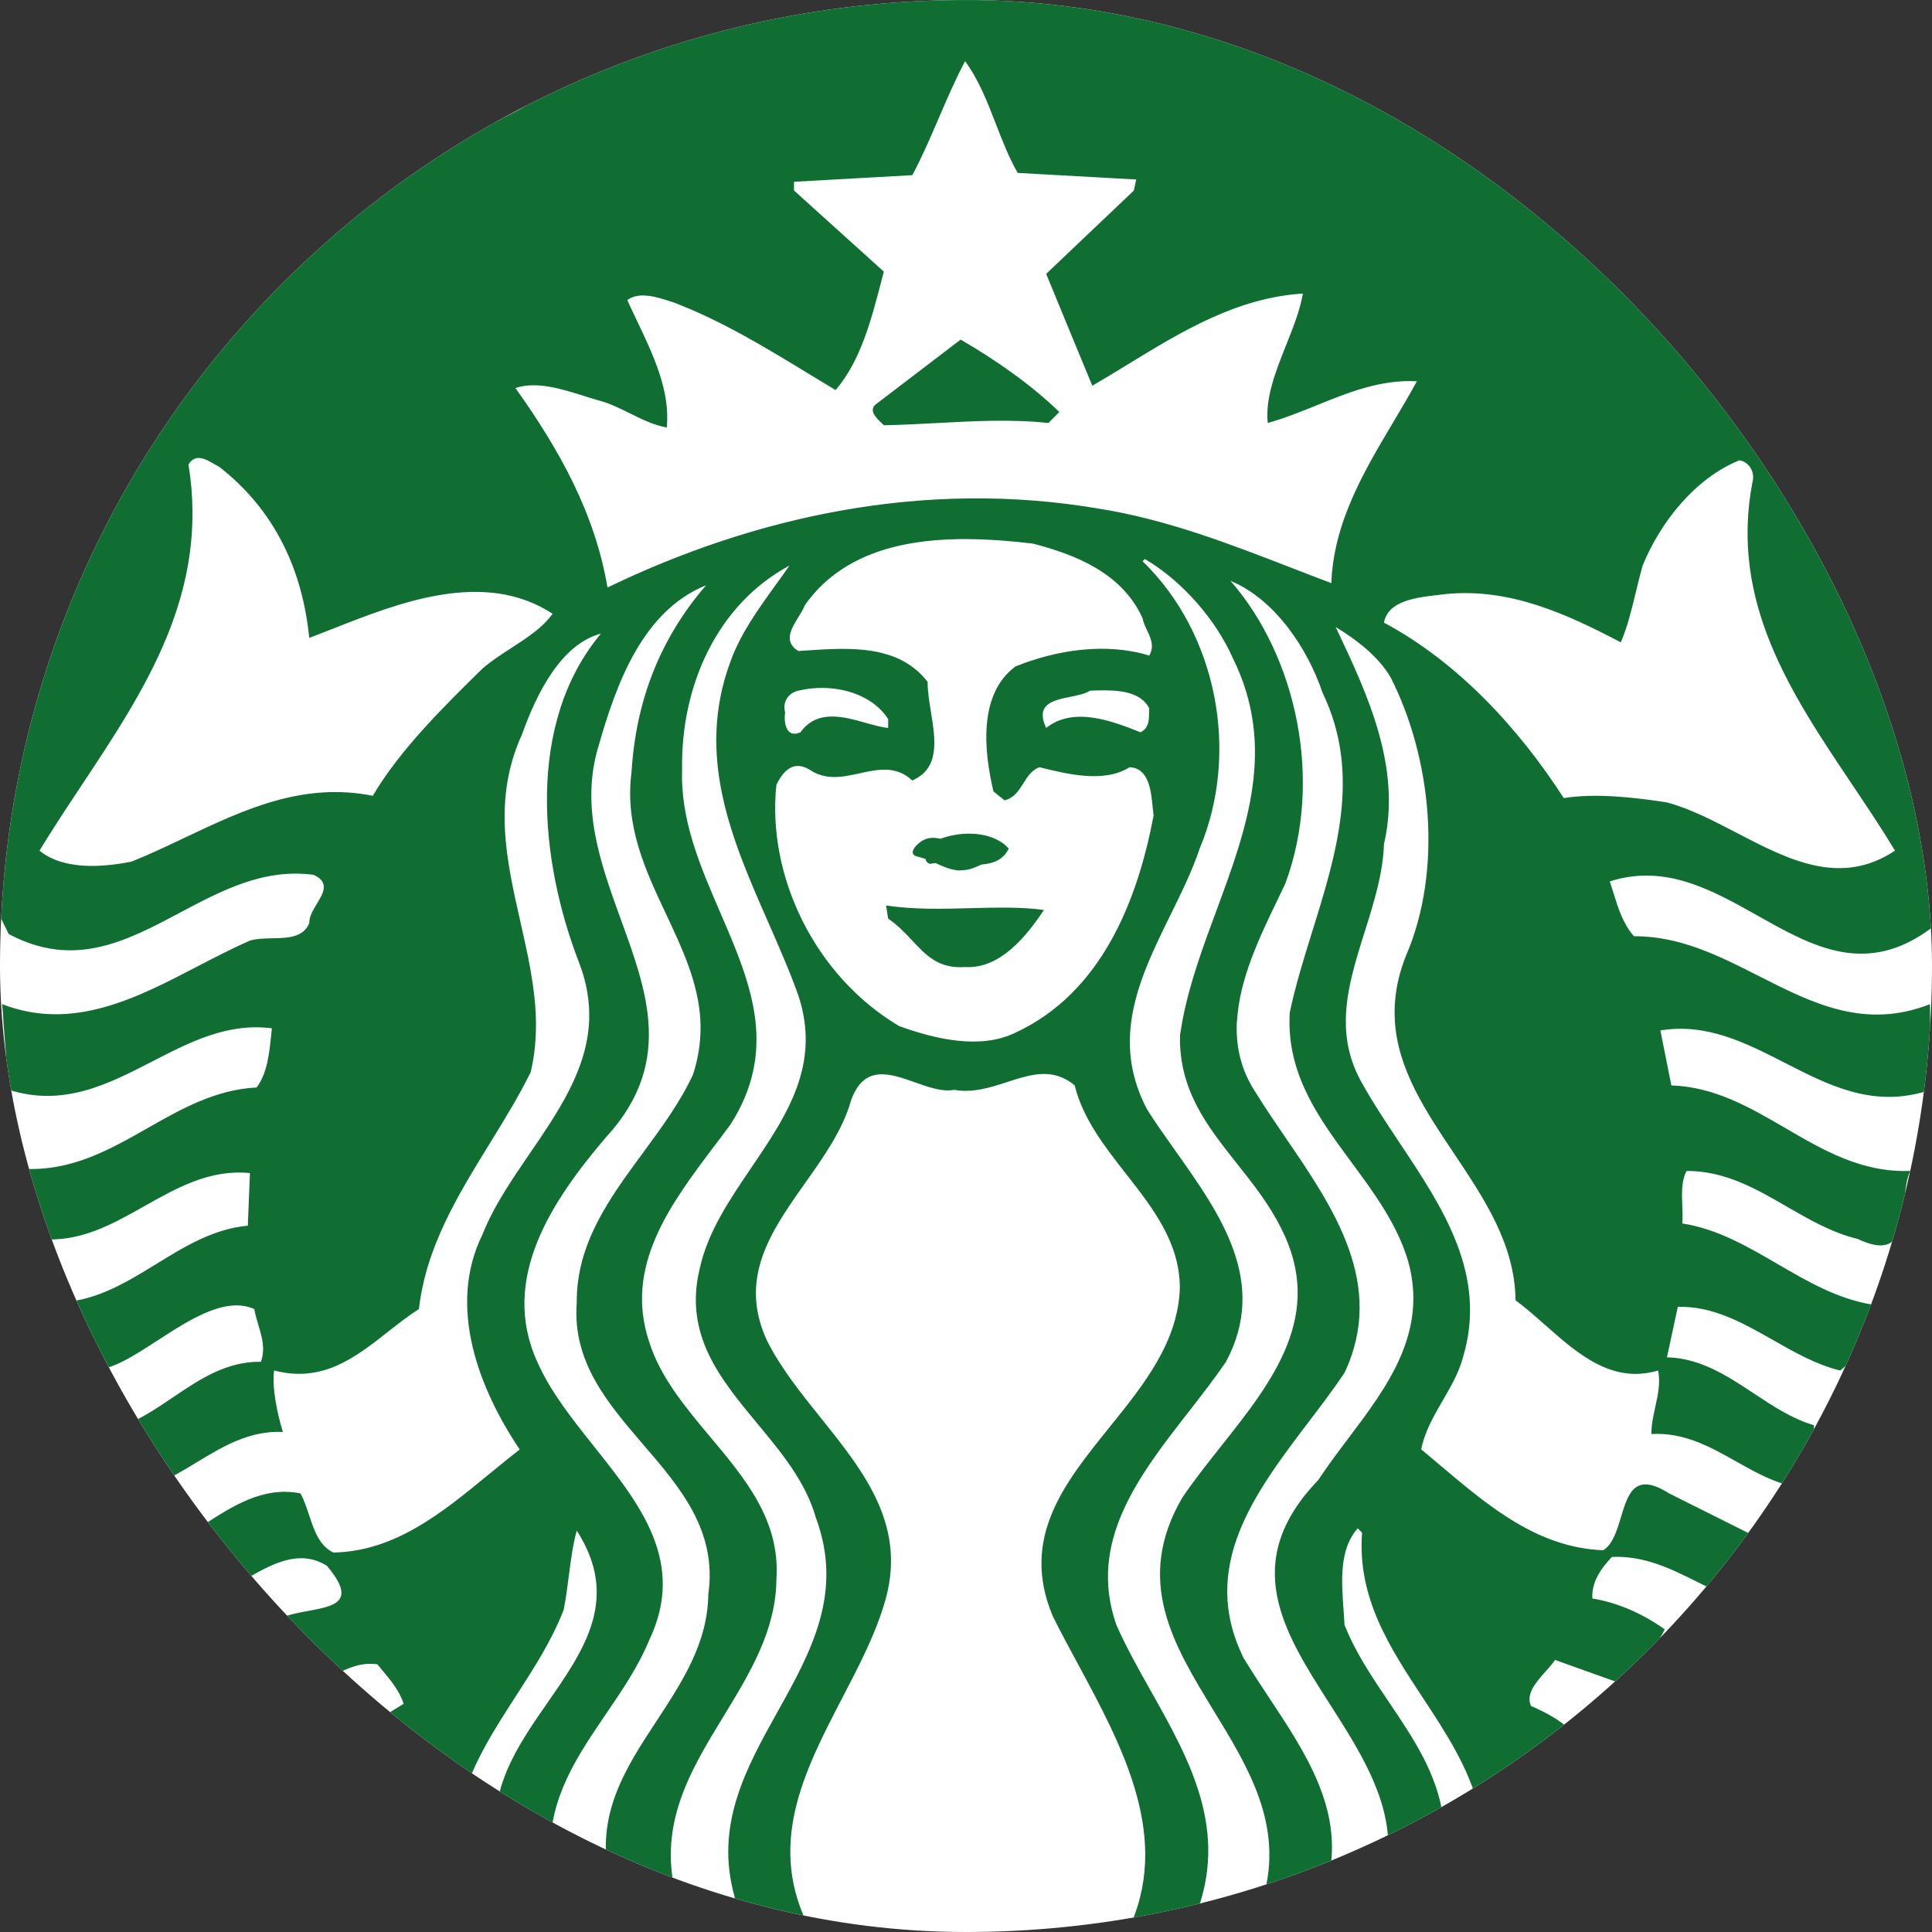 <svg width="32" height="32" viewBox="0 0 32 32" fill="none" xmlns="http://www.w3.org/2000/svg">
<rect x="0" y="0" width="32" height="32" fill="#333333" stroke="none"/>
<g clip-path="url(#clip0_6358_33915)">
<rect width="32" height="32" rx="16" fill="white"/>
<path fill-rule="evenodd" clip-rule="evenodd" d="M17.546 6.824C17.086 6.376 16.481 5.953 15.911 5.625L14.53 6.679C14.371 6.786 14.503 6.912 14.602 7.007C14.616 7.02 14.628 7.032 14.639 7.043C14.917 7.039 15.205 7.023 15.498 7.008C16.113 6.975 16.75 6.94 17.365 7.006L17.546 6.824ZM31.974 17.057C31.972 17.007 31.97 16.957 31.969 16.906L31.967 16.632C30.887 17.057 30.02 16.617 29.137 16.169C28.485 15.837 27.825 15.502 27.063 15.507C26.882 15.298 26.805 15.052 26.728 14.803C26.707 14.735 26.686 14.667 26.663 14.599C27.578 14.304 28.352 14.739 29.11 15.165C30.026 15.681 30.917 16.182 32.004 15.361C31.848 12.902 31.325 10.592 30.188 8.534C29 6.184 26.81 3.87 24.521 2.466C22.163 0.797 18.994 -0.026 15.858 0.001C13.259 0.022 10.682 0.626 8.608 1.812C3.487 4.415 0.145 9.621 0 15.178L0.144 15.47C1.226 16.048 2.093 15.588 2.978 15.118C3.669 14.751 4.372 14.378 5.195 14.49C5.463 14.613 5.357 14.789 5.247 14.972C5.183 15.078 5.118 15.186 5.123 15.288C5.025 15.53 4.767 15.536 4.508 15.541C4.379 15.544 4.249 15.547 4.14 15.579C3.854 15.704 3.566 15.854 3.274 16.005C2.258 16.534 1.202 17.084 0.035 16.632C0.044 16.723 0.051 16.814 0.057 16.905H0.055C0.087 17.318 0.145 18.05 0.145 18.05C1.052 18.338 1.787 17.959 2.52 17.582C3.147 17.259 3.772 16.937 4.503 17.032C4.5 17.061 4.497 17.091 4.494 17.12C4.461 17.445 4.427 17.78 4.25 18.012C3.568 18.047 3.006 18.366 2.443 18.686C1.807 19.047 1.171 19.409 0.361 19.358L0.652 20.52C1.312 20.587 1.854 20.281 2.396 19.975C2.938 19.67 3.48 19.364 4.14 19.43L4.105 20.301C3.534 20.354 3.062 20.645 2.59 20.935C2.102 21.235 1.615 21.535 1.018 21.572C1.111 23.174 1.81 22.721 2.608 22.203C3.15 21.852 3.737 21.471 4.212 21.682C4.227 21.77 4.253 21.857 4.279 21.945C4.339 22.144 4.398 22.343 4.322 22.555C3.75 22.547 3.307 22.846 2.864 23.145C2.575 23.34 2.286 23.535 1.961 23.645C1.989 23.712 2.016 23.784 2.044 23.858C2.155 24.16 2.277 24.491 2.578 24.588C2.812 24.491 3.032 24.358 3.251 24.225C3.69 23.959 4.128 23.693 4.685 23.717C4.588 23.402 4.503 22.977 4.54 22.699C5.341 22.911 5.884 22.484 6.423 22.061C6.593 21.927 6.762 21.795 6.939 21.682C7.055 20.657 7.582 19.8 8.109 18.944C8.349 18.554 8.589 18.164 8.79 17.759C8.858 17.473 8.881 17.189 8.877 16.905C8.866 16.355 8.742 15.81 8.619 15.265C8.389 14.251 8.158 13.233 8.646 12.164C8.876 11.522 9.276 10.676 9.954 10.494C8.707 11.984 8.938 14.259 9.591 15.943C9.723 16.285 9.77 16.603 9.758 16.905C9.724 17.716 9.25 18.41 8.778 19.1C8.477 19.541 8.176 19.98 7.991 20.448C7.399 21.648 7.942 23.017 8.608 24.008C8.438 24.14 8.27 24.278 8.101 24.416C7.325 25.054 6.546 25.695 5.521 25.715C5.287 25.601 5.204 25.349 5.12 25.096C5.078 24.97 5.037 24.844 4.976 24.735C4.359 24.613 3.845 24.948 3.346 25.274C3.248 25.338 3.15 25.402 3.053 25.461L3.742 26.332C3.849 26.281 3.959 26.218 4.071 26.154C4.495 25.911 4.955 25.647 5.414 25.934C5.919 26.532 5.541 26.602 5.1 26.683C4.79 26.741 4.449 26.804 4.359 27.059C4.574 27.351 4.83 27.575 5.098 27.81C5.13 27.838 5.163 27.866 5.195 27.895C5.312 27.858 5.421 27.803 5.529 27.748C5.748 27.637 5.966 27.527 6.25 27.566C6.273 27.595 6.297 27.623 6.321 27.652C6.47 27.83 6.622 28.011 6.685 28.221L6.031 28.621C6.503 29.105 7.097 29.566 7.665 29.785C7.849 29.17 8.198 28.629 8.547 28.089C8.844 27.628 9.142 27.168 9.337 26.661C9.372 26.485 9.397 26.294 9.421 26.105C9.456 25.837 9.49 25.572 9.553 25.352C10.272 26.469 9.682 27.319 9.073 28.196C8.646 28.811 8.21 29.44 8.21 30.184C8.467 30.416 8.778 30.548 9.081 30.676C9.094 30.681 9.106 30.686 9.118 30.691C9.087 29.785 9.562 29.087 10.038 28.387C10.306 27.994 10.574 27.6 10.752 27.168C11.369 25.879 10.604 24.919 9.84 23.959C9.477 23.503 9.114 23.047 8.899 22.556C8.269 21.174 9.154 19.877 10.026 18.849C10.633 18.193 10.791 17.552 10.738 16.906C10.692 16.352 10.49 15.796 10.284 15.231C9.949 14.308 9.604 13.358 9.917 12.346C10.208 11.329 10.643 10.117 11.695 9.694C10.932 10.577 10.533 11.607 10.461 12.781C10.342 13.675 10.691 14.416 11.034 15.144C11.303 15.717 11.569 16.282 11.601 16.906C11.614 17.189 11.58 17.485 11.479 17.797C11.267 18.256 10.958 18.675 10.651 19.093C10.098 19.844 9.546 20.593 9.553 21.573C9.476 22.555 10.065 23.24 10.652 23.924C11.267 24.639 11.881 25.354 11.732 26.407C11.722 27.214 11.299 27.858 10.878 28.5C10.364 29.283 9.852 30.062 10.098 31.127L11.225 31.492C10.863 30.263 11.426 29.341 11.988 28.421C12.421 27.71 12.855 27 12.86 26.151C12.924 25.184 12.342 24.489 11.759 23.794C11.349 23.304 10.938 22.813 10.753 22.227C10.33 20.968 11.112 19.934 11.845 18.964C11.93 18.852 12.014 18.741 12.096 18.63C12.483 18.028 12.574 17.46 12.512 16.906C12.442 16.301 12.188 15.712 11.93 15.115C11.602 14.357 11.268 13.585 11.298 12.746C11.273 11.366 11.877 10.01 13.076 9.368C13.004 9.472 12.93 9.575 12.855 9.678C12.558 10.09 12.261 10.5 12.096 10.965C11.518 12.53 12.13 13.924 12.725 15.277C12.903 15.683 13.08 16.086 13.223 16.488C13.269 16.624 13.302 16.764 13.323 16.906C13.458 17.846 12.954 18.588 12.448 19.335C12.083 19.872 11.717 20.411 11.586 21.028C11.329 22.113 11.934 22.843 12.545 23.58C12.944 24.061 13.345 24.545 13.512 25.134C13.977 26.381 13.431 27.361 12.881 28.348C12.358 29.287 11.832 30.232 12.168 31.418C12.16 31.919 12.568 31.932 12.967 31.945C13.137 31.951 13.306 31.957 13.44 32C12.671 30.584 13.318 29.341 13.952 28.121C14.218 27.61 14.482 27.103 14.639 26.589C15.049 25.299 14.326 24.397 13.597 23.487C13.271 23.081 12.944 22.673 12.715 22.228C12.214 21.18 12.773 20.39 13.336 19.594C13.646 19.157 13.956 18.717 14.094 18.233C14.306 17.626 14.734 17.778 15.158 17.928C15.386 18.009 15.612 18.089 15.803 18.051C16.112 18.107 16.405 18.012 16.685 17.921C17.075 17.795 17.441 17.676 17.801 17.979C17.935 18.527 18.291 18.983 18.647 19.438C19.092 20.006 19.536 20.573 19.542 21.32C19.521 22.221 18.944 22.937 18.374 23.643C17.628 24.568 16.895 25.477 17.437 26.768C17.564 27.024 17.706 27.287 17.85 27.554C18.599 28.942 19.423 30.466 18.672 32L19.796 31.746C20.365 30.324 19.705 29.152 19.062 28.009C18.856 27.643 18.652 27.28 18.49 26.912C18.009 25.537 18.867 24.437 19.695 23.375C19.908 23.101 20.12 22.829 20.306 22.556C21.012 21.236 20.213 20.11 19.468 19.061C19.304 18.829 19.142 18.602 19 18.377C18.729 17.863 18.673 17.376 18.739 16.906C18.823 16.3 19.108 15.721 19.389 15.15C19.57 14.782 19.749 14.418 19.871 14.053C20.537 12.467 20.161 10.495 18.925 9.296L18.963 9.259C19.581 9.622 20.137 10.264 20.416 10.893C21.151 12.37 20.648 13.73 20.145 15.09C19.922 15.692 19.7 16.294 19.585 16.906L19.545 17.142C19.522 18.055 19.999 18.656 20.488 19.273C20.753 19.607 21.021 19.945 21.217 20.339C21.954 21.776 21.078 22.879 20.224 23.955C19.999 24.239 19.775 24.521 19.582 24.807C18.783 26.177 19.436 27.243 20.101 28.332C20.677 29.274 21.263 30.232 20.926 31.417L22.015 31.054C22.238 29.957 21.62 29.024 21.023 28.124C20.876 27.901 20.73 27.68 20.597 27.46C19.854 25.951 20.788 24.721 21.672 23.556C21.882 23.281 22.088 23.009 22.269 22.738C22.958 21.279 22.09 20.009 21.296 18.848C21.127 18.601 20.962 18.36 20.816 18.123C20.549 17.732 20.464 17.32 20.487 16.906H20.49C20.528 16.215 20.865 15.516 21.161 14.902C21.205 14.811 21.248 14.722 21.289 14.634C21.919 12.938 21.482 10.882 20.381 9.621C21.119 9.925 21.662 10.749 21.906 11.475C22.551 12.809 22.135 14.144 21.733 15.435C21.592 15.889 21.452 16.338 21.361 16.779L21.358 16.906C21.35 17.849 21.866 18.548 22.385 19.252C22.761 19.761 23.138 20.272 23.321 20.881C23.657 22.07 22.977 22.969 22.325 23.834C22.153 24.062 21.983 24.288 21.833 24.516C20.524 25.878 21.262 27.031 22.026 28.225C22.512 28.985 23.009 29.762 22.995 30.619C23.07 30.587 23.151 30.559 23.232 30.531C23.493 30.441 23.765 30.348 23.903 30.108C23.81 29.384 23.407 28.787 23.003 28.189C22.725 27.778 22.447 27.366 22.269 26.911C22.265 26.826 22.259 26.738 22.252 26.648C22.219 26.176 22.182 25.659 22.488 25.314L22.56 25.386C22.479 26.468 23.021 27.291 23.563 28.115C23.913 28.647 24.264 29.179 24.448 29.782C24.508 29.747 24.567 29.711 24.627 29.675C25.117 29.384 25.611 29.089 26.011 28.658C25.842 28.488 25.588 28.355 25.359 28.257C25.268 28.061 25.436 27.87 25.598 27.686C25.656 27.621 25.713 27.557 25.757 27.494L26.772 27.857C26.836 27.798 26.901 27.741 26.966 27.685C27.207 27.475 27.44 27.273 27.573 26.986C27.209 26.731 26.809 26.547 26.374 26.476C26.36 26.198 26.517 25.98 26.699 25.787C27.241 25.766 27.68 25.985 28.113 26.202C28.175 26.233 28.237 26.264 28.299 26.294C28.565 26.053 28.858 25.739 28.953 25.389L27.645 24.735C27.076 24.373 26.966 24.739 26.849 25.125C26.783 25.347 26.714 25.576 26.555 25.677C25.469 25.635 24.66 24.951 23.847 24.264C23.745 24.178 23.643 24.091 23.54 24.006C23.597 23.712 23.746 23.456 23.895 23.199C24.029 22.969 24.162 22.739 24.232 22.481C24.64 21.116 23.901 20.008 23.18 18.926C22.961 18.597 22.743 18.271 22.56 17.941C22.362 17.593 22.289 17.25 22.291 16.906C22.294 16.416 22.448 15.928 22.603 15.435C22.754 14.956 22.906 14.473 22.923 13.98C23.22 12.71 22.643 11.488 22.152 10.447C22.142 10.427 22.132 10.406 22.122 10.385C22.462 10.591 22.827 10.868 23.033 11.219C23.71 12.55 23.904 14.405 23.286 15.834C23.134 16.216 23.083 16.572 23.103 16.906C23.151 17.713 23.613 18.403 24.081 19.102C24.583 19.852 25.092 20.611 25.102 21.536C25.264 21.657 25.422 21.796 25.581 21.936C26.136 22.427 26.702 22.926 27.463 22.7C27.506 22.901 27.46 23.109 27.415 23.311C27.382 23.463 27.349 23.612 27.354 23.752C27.896 23.722 28.326 23.964 28.756 24.206C29.019 24.354 29.282 24.502 29.57 24.588C29.619 24.504 29.677 24.42 29.736 24.335C29.897 24.102 30.061 23.864 30.044 23.606C29.684 23.5 29.367 23.29 29.05 23.08C28.608 22.788 28.167 22.496 27.61 22.481L27.79 21.645C28.375 21.631 28.87 21.913 29.368 22.196C29.725 22.399 30.084 22.604 30.479 22.7C30.791 22.468 30.904 22.052 31.008 21.669C31.013 21.649 31.019 21.63 31.024 21.61C30.443 21.519 29.944 21.228 29.444 20.937C28.945 20.646 28.445 20.355 27.864 20.264C27.872 20.169 27.868 20.067 27.864 19.966C27.856 19.762 27.848 19.557 27.936 19.394C28.573 19.394 29.084 19.689 29.597 19.986C29.971 20.202 30.346 20.419 30.77 20.521C31.453 20.845 31.497 20.369 31.54 19.907C31.558 19.714 31.576 19.523 31.641 19.394C30.842 19.425 30.206 19.055 29.572 18.685C28.985 18.343 28.398 18.001 27.683 17.978L27.501 17.067C28.267 16.941 28.915 17.273 29.563 17.604C30.277 17.97 30.99 18.334 31.86 18.087C32 17.72 31.987 17.404 31.974 17.057ZM5.48 10.427C6.607 9.981 8.017 9.423 9.153 10.166C8.989 10.395 8.733 10.562 8.472 10.731C8.305 10.838 8.138 10.947 7.991 11.074C7.374 11.679 6.622 12.418 6.175 13.181C5.014 12.948 4.032 13.414 3.064 13.873C2.769 14.013 2.476 14.152 2.179 14.271C1.695 14.367 1.053 14.415 0.654 14.089C0.876 13.724 1.114 13.365 1.353 13.005C2.407 11.416 3.467 9.817 3.122 7.695C3.172 7.609 3.236 7.582 3.304 7.586C3.386 7.591 3.476 7.644 3.553 7.689C3.581 7.705 3.608 7.721 3.632 7.733C4.566 8.46 5.013 9.464 5.122 10.566C5.238 10.522 5.357 10.475 5.48 10.427ZM13.258 12.129C13.016 12.237 12.98 11.957 13.004 11.8C12.955 11.619 13.065 11.475 13.223 11.44C13.329 11.415 13.44 11.399 13.549 11.395C14.021 11.378 14.485 11.556 14.711 11.91V12.057C14.602 12.047 14.477 12.011 14.343 11.974C13.969 11.868 13.535 11.745 13.258 12.129ZM17.109 9.004C17.812 9.186 18.587 9.49 18.925 10.241C18.937 10.309 18.968 10.375 18.999 10.44C19.061 10.572 19.124 10.704 19.035 10.858C18.32 10.639 17.509 10.761 16.818 11.039C16.2 11.499 16.297 12.444 16.455 13.109L16.639 13.256C16.797 13.217 16.876 13.092 16.953 12.97C17.023 12.859 17.092 12.749 17.219 12.708L17.245 12.715C17.691 12.824 18.293 12.971 18.709 12.708C19.03 12.719 19.067 13.104 19.093 13.382C19.098 13.428 19.102 13.471 19.107 13.509C18.841 14.914 18.249 16.439 16.82 17.104C16.226 17.395 15.461 17.2 14.892 16.995C13.488 16.16 12.702 14.503 12.859 13.002C12.969 12.772 13.137 12.588 13.404 12.745C13.677 12.932 13.961 12.87 14.241 12.808C14.543 12.742 14.84 12.677 15.111 12.927C15.569 12.725 15.494 12.259 15.42 11.796C15.392 11.623 15.364 11.451 15.364 11.293C14.882 10.672 14.075 10.726 13.342 10.775C13.302 10.778 13.262 10.78 13.223 10.783C12.972 10.63 13.105 10.414 13.226 10.218C13.269 10.149 13.31 10.082 13.332 10.021C13.911 9.204 14.86 8.95 15.852 8.93C15.913 8.928 15.974 8.929 16.035 8.929L16.051 8.93C16.406 8.933 16.764 8.962 17.109 9.004ZM18.116 11.437C18.143 11.436 18.169 11.435 18.196 11.435C18.534 11.428 18.887 11.454 19.035 11.729C19.032 11.756 19.032 11.784 19.032 11.812C19.03 11.935 19.028 12.06 18.89 12.129L18.884 12.126C18.424 11.945 17.786 11.694 17.328 12.057C17.142 11.66 17.445 11.599 17.731 11.541C17.855 11.516 17.977 11.491 18.054 11.44C18.075 11.439 18.096 11.438 18.116 11.437ZM21.806 6.714C22.338 6.498 22.871 6.283 23.468 6.315C23.347 6.538 23.214 6.761 23.08 6.987C22.594 7.803 22.088 8.653 22.051 9.658C21.828 9.575 21.605 9.488 21.38 9.401C20.366 9.008 19.321 8.603 18.202 8.425C15.284 7.927 12.472 8.567 10.062 9.731C9.856 8.507 9.263 7.443 8.537 6.427C8.884 6.311 9.293 6.439 9.672 6.558C9.768 6.589 9.863 6.618 9.954 6.643C10.121 6.691 10.275 6.768 10.43 6.845C10.625 6.942 10.822 7.04 11.044 7.081C11.104 6.472 10.817 5.871 10.544 5.3C10.491 5.189 10.439 5.079 10.39 4.971C10.584 4.823 10.886 4.921 11.113 4.995C11.127 5 11.14 5.004 11.154 5.008C11.948 5.31 12.677 5.754 13.401 6.195C13.547 6.284 13.694 6.373 13.84 6.461C14.253 5.98 14.429 5.304 14.597 4.66C14.611 4.606 14.625 4.552 14.639 4.499L13.151 3.155V3.011L15.111 2.901C15.275 2.593 15.412 2.275 15.548 1.958C15.685 1.64 15.821 1.322 15.985 1.013C16.212 1.323 16.353 1.687 16.495 2.053C16.602 2.33 16.71 2.608 16.856 2.864L18.819 2.973L18.781 3.155L17.328 4.536C17.582 5.154 17.836 5.772 18.092 6.389C18.287 6.276 18.48 6.158 18.673 6.04C19.575 5.488 20.484 4.932 21.58 4.862C21.531 5.145 21.415 5.434 21.299 5.724C21.128 6.155 20.955 6.588 20.998 7.006C21.272 6.929 21.539 6.822 21.806 6.714ZM28.762 13.793C28.375 13.592 27.991 13.392 27.608 13.29C27.063 13.206 26.423 13.134 25.901 13.219C25.151 12.057 24.146 10.967 22.923 10.313C22.988 9.95 23.456 9.896 23.832 9.853C23.869 9.849 23.906 9.844 23.941 9.84C25.018 9.732 25.962 10.178 26.846 10.639C26.959 10.373 27.028 10.086 27.097 9.798C27.132 9.654 27.167 9.509 27.207 9.368C27.499 8.653 28.071 7.925 28.809 7.624C28.966 7.647 29.075 7.818 29.026 7.987C28.648 9.969 29.664 11.483 30.668 12.98C30.915 13.349 31.162 13.716 31.387 14.089C30.486 14.691 29.618 14.239 28.762 13.793ZM14.711 15.216L14.676 14.997C15.133 15.067 15.613 15.055 16.079 15.042C16.503 15.031 16.916 15.02 17.291 15.072C17.001 15.507 16.565 16.052 15.985 16.017C15.549 16.049 15.339 15.824 15.108 15.577C14.991 15.453 14.869 15.322 14.711 15.216ZM15.578 13.892C15.438 13.862 15.299 13.864 15.157 14.027C15.114 14.087 15.092 14.145 15.167 14.18C15.228 14.195 15.281 14.21 15.329 14.227C15.336 14.262 15.355 14.291 15.402 14.309C15.432 14.302 15.464 14.298 15.497 14.295C15.509 14.3 15.52 14.306 15.531 14.311C15.634 14.358 15.725 14.399 15.866 14.417C16.043 14.414 16.096 14.391 16.226 14.333C16.236 14.329 16.247 14.324 16.258 14.319C16.403 14.308 16.533 14.27 16.626 14.174C16.636 14.168 16.645 14.158 16.652 14.145C16.673 14.119 16.692 14.089 16.708 14.055C16.557 13.885 16.31 13.808 16.051 13.808C15.89 13.808 15.726 13.838 15.578 13.892Z" fill="#106E33"/>
</g>
<defs>
<clipPath id="clip0_6358_33915">
<rect width="32" height="32" rx="16" fill="white"/>
</clipPath>
</defs>
</svg>
